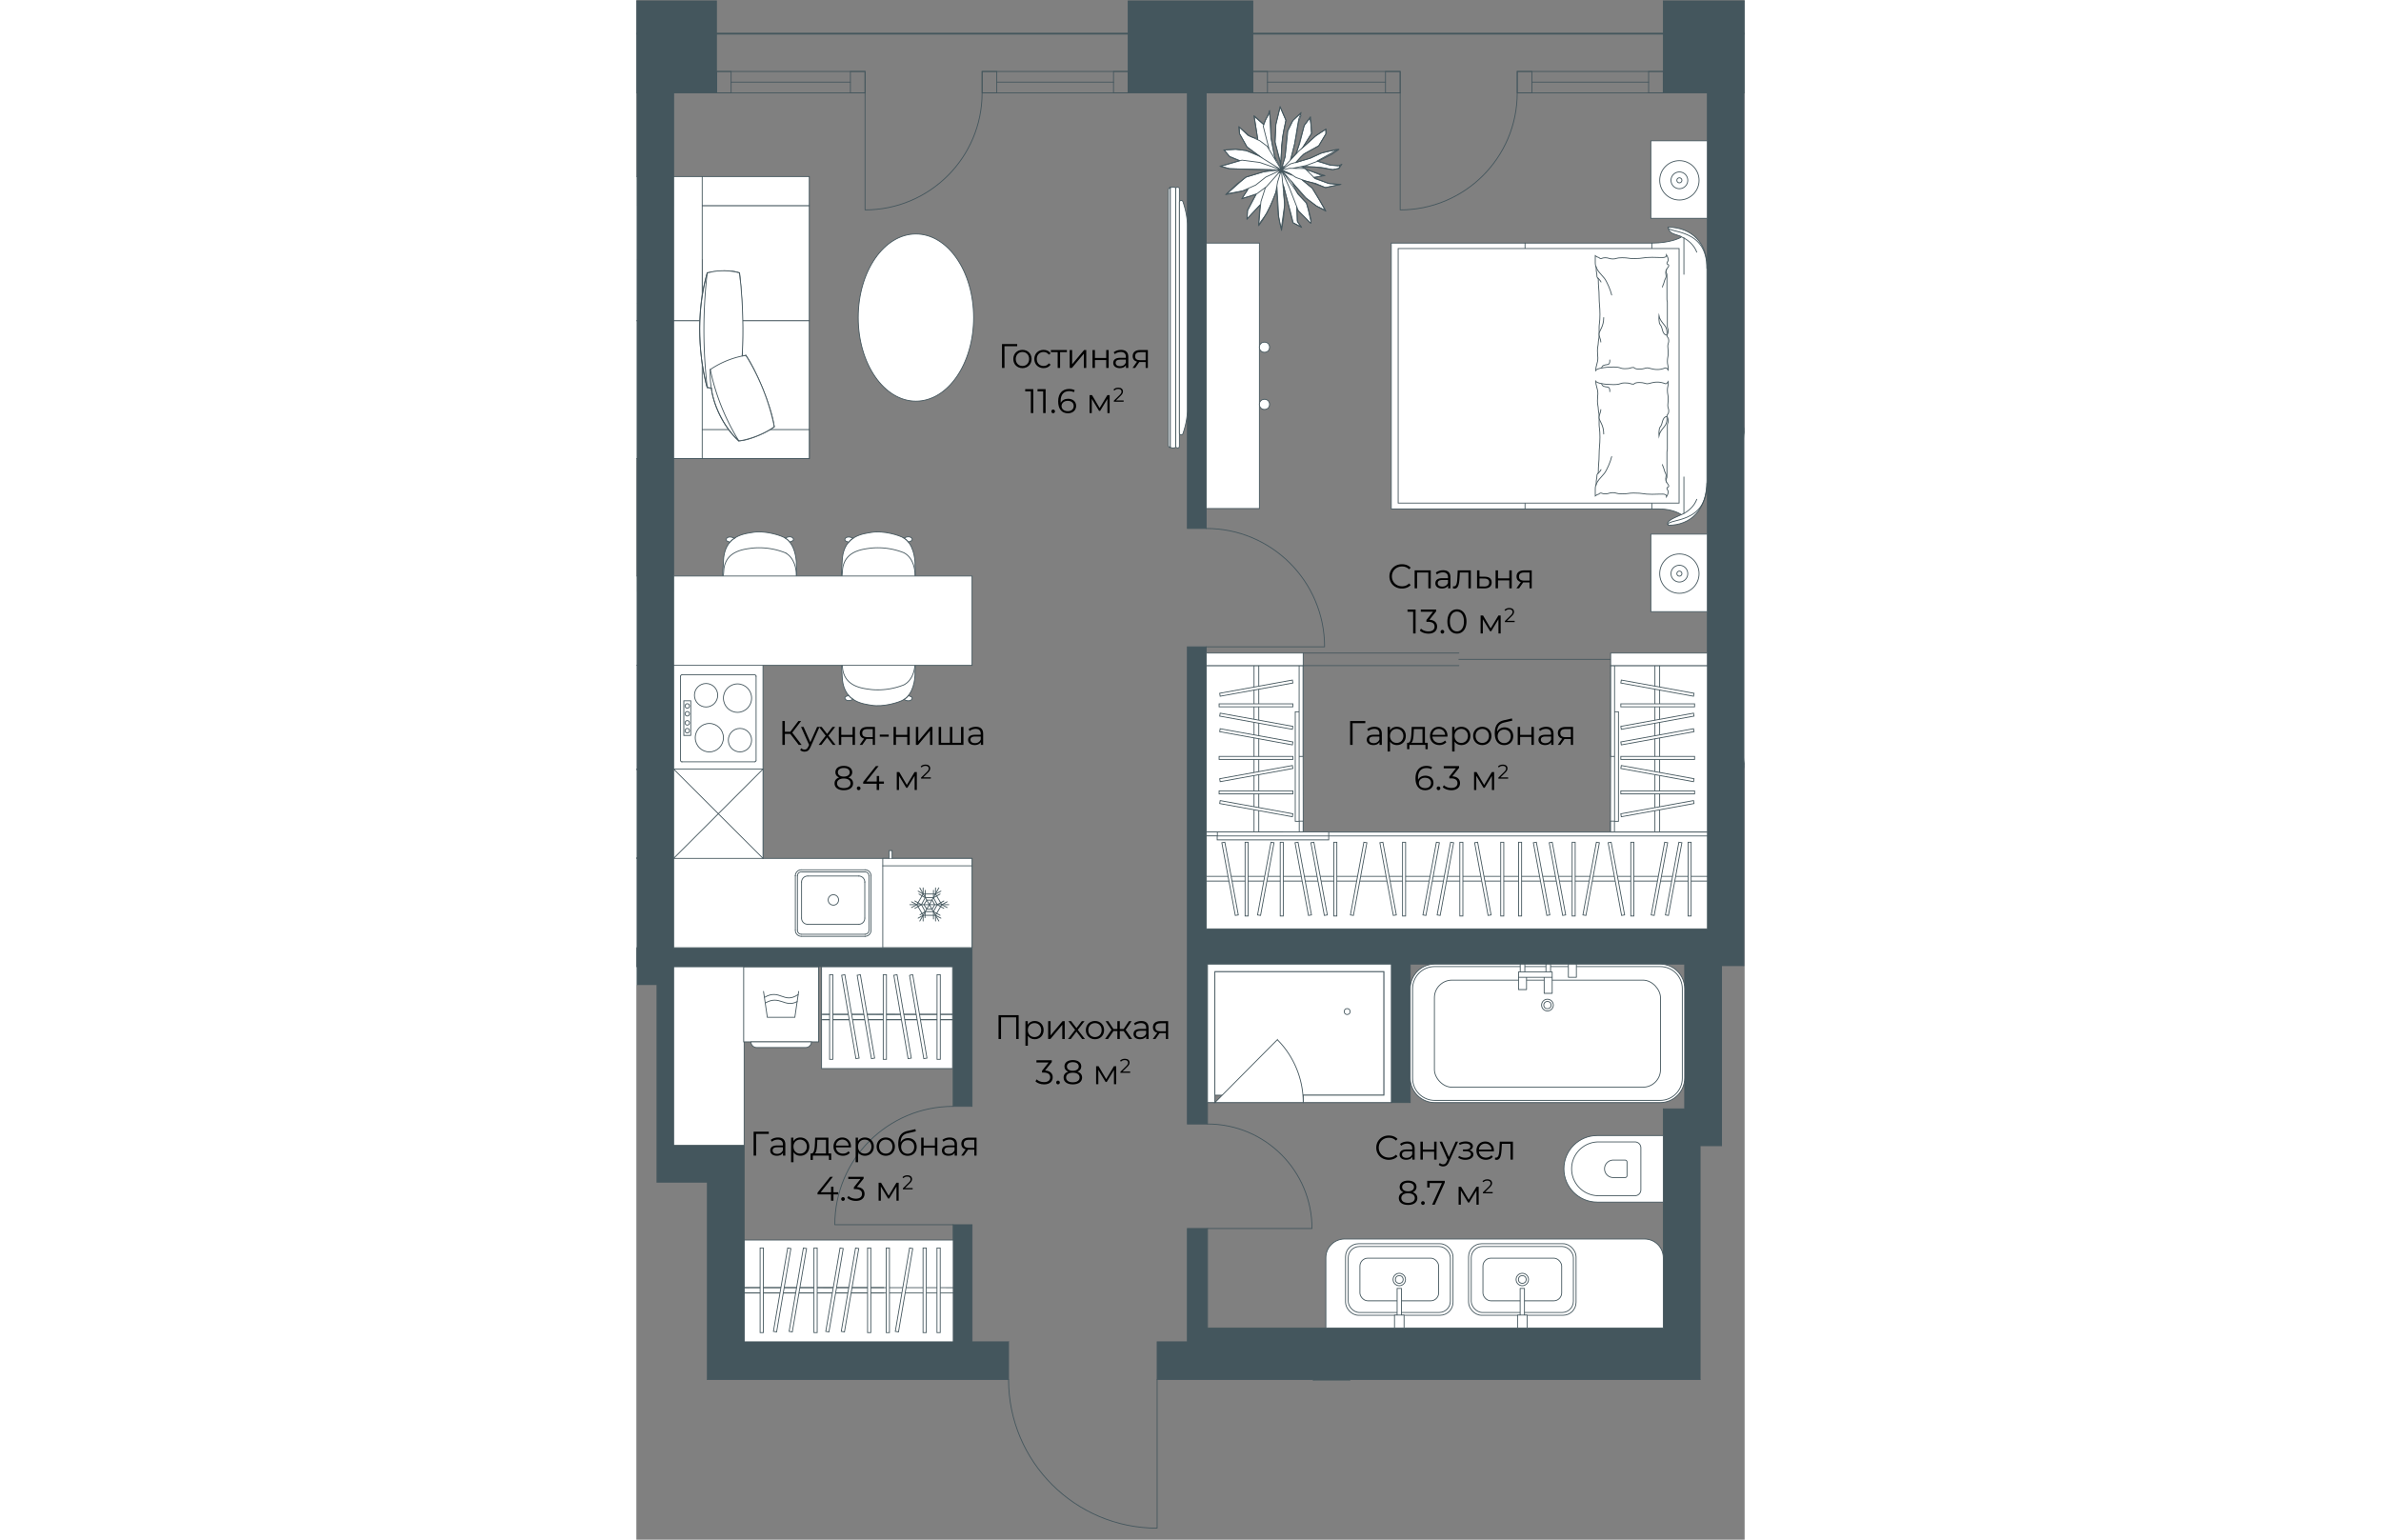 <svg version="1.1" xmlns="http://www.w3.org/2000/svg" xmlns:xlink="http://www.w3.org/1999/xlink" viewBox="1807.273 0 528.127 733.722" width="883" height="571"><rect x="1807.273" y="0" width="528.127" height="733.722" fill="#808080" stroke="none"/><path fill="none" d="M1840.873 657.888v-94.287h-24v-94.2h-9.6V0H2335.4v460.4h-10.8v85.8h-10.2v111.688h-256.28v75.834h-77.815l-4.095-75.834h-135.336z"></path><path fill="none" d="M2041.2 16.474v28.2h60.274v-28.2H2296.2v28.2h21V442.2h-10.8V528h-10.2v104.41h-226.8V639h-210.327v-93.6h-33.6V44.673h20.4v-28.2H2041.2z"></path><clipPath id="a"><path fill="none" d="M1840.873 657.888v-94.287h-24v-94.2h-9.6V0H2335.4v460.4h-10.8v85.8h-10.2v111.688h-256.28v75.834h-77.815l-4.095-75.834h-135.336z"></path></clipPath><g data-name="Layer 9" clip-path="url(#a)"><path fill="#44565d" d="M45.437 15.6h2767.87v.874H45.437z" data-name="ПОКРЫТИЕ"></path><path d="M2317.637 442.637h-238.8v-134.4h-9v227.41h9.6v-76.21h87.6v66h9v-66h130.8v69h-10.2v104.41h-217.2v-47.41h-9.6v54h-14.4v18h74.4v22.8h17.4v-22.8h267v-9h-59.4v-84.6h119.4v84.6h-10.2v9h19.2v-110.4h-148.2v-502.8h21V.437h-59.4v43.8h21v398.4zm-333 196.8h-17.4v-55.8h-9v55.8h-99.6v-93.6h-24v-85.19h123.6v66.59h9v-75.6h-142.2v-407.4h20.4V.437h-59.4v43.8h21.6v407.4h-142.8v75.6h9v-66.59h123.6v85.19h-24v93.6h-99.6v-55.8h-9v55.8h-17.4v18h337.2v-18zm85.2-387.59h9V44.237h22.2V.437h-59.4v43.8h28.2v207.61z" fill="#44565d" stroke="#44565d" stroke-miterlimit="10" stroke-width=".4" data-name="СТЕНЫ копия"></path><g data-name="ОКНА" fill="none" stroke="#44565d" stroke-linecap="round" stroke-miterlimit="10" stroke-width=".4"><path d="M2101.035 34.044h70.215V44.24h-70.215zm6.987 5.099h56.24"></path><path d="M2101.034 34.044h6.988V44.24h-6.988zm63.228 0h6.988V44.24h-6.988zm62.773 0h69.6V44.24h-69.6zm6.988 5.099h55.624"></path><path d="M2227.035 34.044h6.987V44.24h-6.987zm62.612 0h6.988V44.24h-6.988zM2171.25 44.241v55.786m55.785-55.786c0 30.81-24.976 55.786-55.785 55.786m-325.816-65.983h70.816V44.24h-70.816zm6.988 5.099h56.84"></path><path d="M1845.434 34.044h6.988V44.24h-6.988zm63.828 0h6.988V44.24h-6.988zm62.773 0h69.6V44.24h-69.6zm6.987 5.099h55.625"></path><path d="M1972.035 34.044h6.987V44.24h-6.987zm62.612 0h6.987V44.24h-6.987zM1916.25 44.241v55.786m55.785-55.786c0 30.81-24.976 55.786-55.786 55.786"></path></g><path d="M1958.234 583.641h-56.4m56.4-56.4c-31.148 0-56.4 25.251-56.4 56.4m177.601 1.801h49.8m-49.8-49.8c27.503 0 49.8 22.296 49.8 49.8m-50.401-277.2h56.4m-56.4-56.4c31.15 0 56.4 25.25 56.4 56.4m-79.799 349.199v70.8m-70.8-70.8c0 39.102 31.698 70.8 70.8 70.8m74.399-48h-70.8m70.8 70.8c-39.101 0-70.8-31.698-70.8-70.8m-226.799 93.956v-70.8m-70.801 70.8c0-39.102 31.699-70.8 70.8-70.8" data-name="ДВЕРИ" fill="none" stroke="#44565d" stroke-linecap="round" stroke-linejoin="round" stroke-width=".4"></path><g data-name="МЕБЕЛЬ" stroke="#44565d" stroke-linecap="round" stroke-width=".4"><g fill="#ffffff" stroke-miterlimit="10"><path d="M1934.752 333.377c-2.18 1.356-9.75 3.662-15.456 2.7-3.824-.647-12.666-1.4-13.852-12.187 0 0-.46-6.977-.636-10.438-.241-4.746.15-13.42.15-13.42-.07-3.273 2.966-4.2 5.689-4.471 0 0 7.107-.448 11.354-.47 4.335-.021 11.174.519 11.174.519 3 .344 7.358 1.1 7.33 4.838l-.431 20.436c.028 2.872-.83 9.696-5.322 12.493h0Z"></path><path d="M1934.71 326.383a33.555 33.555 0 0 1-15.388 2.23c-3.805-.522-12.606-1.12-13.768-9.944 0 0-.445-5.705-.614-8.536-.232-3.882.173-10.976.173-10.976-.065-2.678 2.959-3.436 5.67-3.667 0 0 7.075-.38 11.3-.4 4.316-.025 11.122.4 11.122.4 2.99.276 7.323.89 7.29 3.945l-.466 16.716c.025 2.353-.841 7.936-5.318 10.232h0Zm2.29 5.006c.57.672 1.593.339 1.68 1.294.087.955-1.628 1.969-3.847.65a6.4 6.4 0 0 0 2.167-1.944Zm-28.66-.099c-.568.674-1.592.343-1.677 1.3s1.633 1.966 3.849.643a6.4 6.4 0 0 1-2.171-1.943Z"></path></g><g fill="#ffffff" stroke-miterlimit="10"><path d="M1934.752 256.405c-2.18-1.356-9.75-3.662-15.456-2.7-3.824.647-12.666 1.4-13.852 12.187 0 0-.46 6.977-.636 10.438-.241 4.746.15 13.42.15 13.42-.07 3.273 2.966 4.2 5.689 4.471 0 0 7.107.448 11.354.47 4.335.021 11.174-.519 11.174-.519 3-.344 7.358-1.1 7.33-4.838l-.431-20.436c.028-2.872-.83-9.696-5.322-12.493h0Z"></path><path d="M1934.71 263.4a33.555 33.555 0 0 0-15.388-2.232c-3.805.523-12.606 1.12-13.768 9.945 0 0-.445 5.705-.614 8.536-.232 3.882.173 10.976.173 10.976-.065 2.678 2.959 3.436 5.67 3.667 0 0 7.075.38 11.3.4 4.316.025 11.122-.4 11.122-.4 2.99-.276 7.323-.89 7.29-3.945l-.466-16.716c.025-2.353-.841-7.936-5.318-10.232h0Zm2.29-5.007c.57-.672 1.593-.339 1.68-1.294.087-.955-1.628-1.969-3.847-.65a6.4 6.4 0 0 1 2.167 1.944Zm-28.66.099c-.568-.674-1.592-.343-1.677-1.3s1.633-1.966 3.849-.643a6.4 6.4 0 0 0-2.171 1.943Zm-30.151-2.087c-2.178-1.356-9.748-3.662-15.455-2.7-3.824.647-12.666 1.4-13.853 12.187 0 0-.46 6.977-.635 10.438-.242 4.746.15 13.42.15 13.42-.07 3.273 2.966 4.2 5.689 4.471 0 0 7.106.448 11.353.47 4.336.021 11.174-.519 11.174-.519 3-.344 7.359-1.1 7.332-4.838l-.433-20.436c.029-2.872-.83-9.696-5.322-12.493h0Z"></path><path d="M1878.149 263.4a33.56 33.56 0 0 0-15.39-2.232c-3.8.523-12.6 1.12-13.768 9.945 0 0-.444 5.705-.614 8.536-.232 3.882.174 10.976.174 10.976-.066 2.678 2.958 3.436 5.67 3.667 0 0 7.074.38 11.3.4 4.315.025 11.122-.4 11.122-.4 2.99-.276 7.322-.89 7.289-3.945l-.466-16.716c.025-2.353-.84-7.936-5.317-10.232h0Zm2.284-5.007c.57-.672 1.593-.339 1.68-1.294s-1.627-1.969-3.846-.65a6.398 6.398 0 0 1 2.166 1.944Zm-28.655.099c-.568-.674-1.592-.343-1.677-1.3s1.632-1.966 3.848-.643a6.4 6.4 0 0 0-2.171 1.943Z"></path></g><path fill="#ffffff" stroke-miterlimit="10" d="M1867.62 409.058v-127.25h-42.583v169.834h142.202v-42.584h-99.619z"></path><path fill="#ffffff" stroke-miterlimit="10" d="M1967.239 409.058v42.545h-42.541v-42.545h42.54v42.545"></path><path fill="none" stroke-linejoin="round" d="m1944.311 431.111 1.382-2.146h2.565l1.184 2.146-1.184 2.147h-2.565l-1.382-2.147m5.526 5.074v2.733m0-12.881v-2.927m-4.934 4.684-2.96-1.757 2.96 1.757v-3.513m-1.776 6.83-3.157 1.757 3.157-1.757-3.157-1.756"></path><path fill="none" stroke-linejoin="round" d="m1943.916 426.037-2.368-1.366 2.368 1.366v-2.927m-2.368 14.442 2.368-1.367v2.733m6.71-7.807 3.157-1.756-3.157 1.756 3.157 1.757"></path><path fill="none" stroke-linejoin="round" d="m1955.362 429.745-2.565 1.366 2.565 1.366m-10.565 4.856.106-2.904-2.47 1.533m-4.042-6.217 2.565 1.366-2.565 1.366"></path><path fill="none" stroke-linejoin="round" d="M1956.151 431.111h-18.55 9.275l-4.538-8.001 4.538 8.001 4.54-8.001-4.54 8.001 4.54 7.807-4.54-7.807-4.538 7.807"></path><path fill="none" stroke-linejoin="round" d="m1940.956 431.111 2.96-5.074h5.92l2.96 5.074-2.96 5.074h-5.92l-2.96-5.074"></path><path fill="none" stroke-linejoin="round" d="m1943.127 431.111 1.776-3.317h3.947l1.776 3.317-1.776 3.318h-3.947l-1.776-3.318m5.723 3.318 3.157 1.756-3.157-1.756v3.513m0-10.148v-3.513 3.513l3.157-1.757m-2.17 10.148 2.565 1.367m-2.565-11.515 2.565-1.366"></path><path fill="#ffffff" stroke-miterlimit="10" d="M1927.756 409.058v-3.708h1.382v3.708"></path><path fill="none" stroke-miterlimit="10" d="M1967.239 412.604h-42.541"></path><g stroke-miterlimit="10"><path fill="none" d="M1916.32 446.203H1886m30.32-.991H1886m27.347-4.756h-24.373m-2.973-25.959h30.319m-27.346 2.973h24.373m-27.346-1.982h30.319m-.198 4.756v17.24m2.972-20.213v25.96m-.991-25.96v25.96"></path><path d="M1916.22 414.497a2.873 2.873 0 0 1 2.874 2.873" fill="#ffffff"></path><path d="M1916.22 415.488c1.04 0 1.883.843 1.883 1.882m-4.855.1a2.873 2.873 0 0 1 2.874 2.873m2.972 22.987a2.873 2.873 0 0 1-2.873 2.873" fill="#ffffff"></path><path d="M1918.103 443.33a1.883 1.883 0 0 1-1.882 1.882m-.099-7.629a2.873 2.873 0 0 1-2.874 2.873m-12.088-14.069a2.477 2.477 0 1 1 0 4.954 2.477 2.477 0 0 1 0-4.954" fill="#ffffff"></path><path fill="none" d="M1886.001 437.484v-17.24m-2.972 22.986v-25.959m.991 25.959v-25.959"></path><path d="M1883.029 417.37a2.873 2.873 0 0 1 2.873-2.873" fill="#ffffff"></path><path d="M1884.02 417.37c0-1.04.843-1.882 1.882-1.882m.099 4.855a2.873 2.873 0 0 1 2.874-2.874m-2.973 28.734a2.873 2.873 0 0 1-2.873-2.874" fill="#ffffff"></path><path d="M1885.902 445.212a1.883 1.883 0 0 1-1.882-1.883m4.855-2.873a2.873 2.873 0 0 1-2.874-2.873" fill="#ffffff"></path></g><g stroke-miterlimit="10"><path fill="#ffffff" d="M1833.195 350.466v-16.5h-3.308v16.5h3.308m-4.865-28.188c0-.38.306-.688.682-.688"></path><path fill="none" d="M1828.914 321.59h34.634"></path><path d="M1863.646 321.59c.375 0 .68.308.68.688" fill="#ffffff"></path><path fill="none" d="M1864.326 322.18v40.071"></path><path d="M1864.326 362.35c0 .38-.305.687-.68.687" fill="#ffffff"></path><path fill="none" d="M1863.548 363.037h-34.634"></path><path d="M1829.012 363.037a.684.684 0 0 1-.681-.687" fill="#ffffff"></path><path fill="none" d="M1828.33 362.251V322.18"></path><path d="M1832.611 340.153c0 .597-.479 1.08-1.07 1.08-.59 0-1.07-.483-1.07-1.08s.48-1.08 1.07-1.08 1.07.483 1.07 1.08m0 4.321c0 .597-.479 1.08-1.07 1.08-.59 0-1.07-.483-1.07-1.08 0-.596.48-1.08 1.07-1.08s1.07.484 1.07 1.08m0-8.054c0 .597-.479 1.081-1.07 1.081-.59 0-1.07-.484-1.07-1.08s.48-1.08 1.07-1.08 1.07.483 1.07 1.08m0 11.786c0 .596-.479 1.08-1.07 1.08-.59 0-1.07-.484-1.07-1.08s.48-1.08 1.07-1.08 1.07.483 1.07 1.08m29.575-15.518c0 3.742-3.005 6.777-6.713 6.777s-6.712-3.035-6.712-6.777 3.005-6.777 6.712-6.777 6.713 3.034 6.713 6.777m-16.149-1.375c0 3.092-2.483 5.598-5.546 5.598s-5.545-2.506-5.545-5.598 2.483-5.599 5.545-5.599 5.546 2.507 5.546 5.599m2.723 20.232c0 3.743-3.005 6.777-6.712 6.777s-6.713-3.034-6.713-6.777 3.006-6.777 6.713-6.777 6.713 3.034 6.713 6.777m13.425 1.178c0 3.092-2.483 5.599-5.545 5.599s-5.545-2.507-5.545-5.599 2.482-5.598 5.545-5.598 5.545 2.507 5.545 5.598" fill="#ffffff"></path></g><path fill="#ffffff" stroke-miterlimit="10" d="M1825.037 274.5h142.201v42.584h-142.201z"></path><g stroke-miterlimit="10"><path fill="#ffffff" d="M1825.037 366.516h42.583v42.542h-42.583z"></path><path fill="none" d="m1825.037 366.516 42.583 42.542m0-42.542-42.583 42.542"></path></g><path fill="#ffffff" stroke-miterlimit="10" d="M1765.053 409.058v-127.25h42.583v169.834h-142.201v-42.584h99.618z"></path><path fill="#ffffff" stroke-miterlimit="10" d="M1665.435 274.5h142.202v42.584h-142.202z"></path><g stroke-miterlimit="10"><path fill="#ffffff" d="M1765.053 366.516h42.584v42.542h-42.584z"></path><path fill="none" d="m1807.637 366.516-42.584 42.542m0-42.542 42.584 42.542"></path></g><path d="M2338.827 198.008c0-.992-1.384-1.217-1.704-.278-1.007 2.951-2.086 7.05-2.086 11.057V361.15c0 3.872 1.078 7.978 2.085 10.967.317.942 1.705.718 1.705-.275V198.008Z" fill="#ffffff" stroke-miterlimit="10"></path><g stroke-miterlimit="10"><path fill="#ffffff" d="M1958.28 590.924h-99.599v48.513h99.598v-48.513z"></path><path fill="#ffffff" d="m1925.104 613.587-66.423.052v2.538h66.423"></path><path fill="none" d="M1958.28 616.177h-99.599m0-2.59 99.598.052"></path><path fill="#ffffff" d="M1866.242 594.724h1.545v40.316h-1.545zm25.651 0h1.545v40.316h-1.545zm-10.988.262-1.523-.262-6.799 39.735 1.523.262 6.799-39.735zm7.475 0-1.523-.262-6.798 39.735 1.523.262 6.798-39.735zm29.066-.262h1.545v40.316h-1.545zm8.886 0h1.545v40.316h-1.545zm-20.483.262-1.523-.262-6.799 39.735 1.523.262 6.799-39.735zm7.391 0-1.523-.262-6.799 39.735 1.523.262 6.799-39.735zm30.646-.262h1.545v40.316h-1.545zm6.64 0h1.546v40.316h-1.546zm-11.541.262-1.522-.262-6.799 39.735 1.523.262 6.798-39.735z"></path></g><g stroke-miterlimit="10"><g fill="#ffffff"><path d="M2290.705 67.1h26.934v36.956h-26.934z"></path><circle cx="2304.31" cy="85.935" r="9.377"></circle><path d="M2300.32 85.935a3.99 3.99 0 1 0 7.98 0 3.99 3.99 0 0 0-7.98 0Z"></path><path d="M2303.113 85.935a1.197 1.197 0 1 0 2.394 0 1.197 1.197 0 0 0-2.394 0Z"></path></g><g fill="#ffffff"><path d="M2290.705 254.529h26.934v36.956h-26.934z"></path><circle cx="2304.31" cy="273.364" r="9.377"></circle><path d="M2300.32 273.364a3.99 3.99 0 1 0 7.98 0 3.99 3.99 0 0 0-7.98 0Z"></path><path d="M2303.113 273.364a1.197 1.197 0 1 0 2.394 0 1.197 1.197 0 0 0-2.394 0Z"></path></g><path d="M2299.064 250.318c10.57 0 18.375-7.227 18.375-21.348V126.42c0-9.625-6.545-18.154-18.577-18.154-.06.103.416 1.93 1.819 2.792 1.074.661 4.588 1.45 4.588 1.796s-5.107 2.993-14.104 2.993h-124.157v126.69h127.687c6.908 0 10.548 2.72 10.548 2.72-1.77.95-8.12 2.962-6.179 5.061v0Z" fill="#ffffff"></path><path d="M2305.27 112.854c3.248 1.374 6.208 4.154 7.316 7.31m-7.316 125.093c3.248-1.374 6.208-4.154 7.316-7.31" fill="#ffffff"></path><path fill="none" d="M2306.466 113.365v17.356m0 96.569v17.356m-15.301-128.799v126.69m-60.413-126.69v126.69"></path><path fill="#ffffff" d="M2170.3 118.44h133.872v121.303H2170.3z"></path><path d="M2298.862 108.266c0 3.121 18.577 0 18.577 19.667m-18.577 122.09c0-3.12 18.577 0 18.577-19.667" fill="none"></path><g fill="#ffffff"><path d="M2264.462 176.698c0-2.688.997-3.515.997-6.17 0-.655-.199-1.637-.199-3.407s.399-2.679.399-3.79.399-1.852.399-3.592v-4.047c0-1.218.399-2.175.399-5.874s-.4-4.99-.4-8.434-.398-4.69-.398-8.38c0-.807-.65-.199-.65-1.695s-.348-.961-.348-3.691c0-.99-.436-.642-.436-2.295v-3.48s1.035.787 1.434.787.565.599 1.197.599.7-.4 2.195-.4 1.875.58 3.571.58 1.464-.58 4.409-.58c2.944 0 3.043.4 5.387.4 5.049 0 4.214-.604 8.913-.604s6.848.661 6.848-1.192c0 0 .798 1.27.798 2.34s-.598.837-.598 1.65.852.335.852 1.162-1.251 1.463-1.251 2.629.399.798.399 1.796v11.586c0 1 .2.726.2 1.581v11.173c0 1.473.398.995.398 2.3s-.598 2.09-.598 2.09c0 1.304.852.738.852 2.783 0 .87-.453 1.392-.453 2.437s.2 1.394.2 3.263-.38 2.088-.38 4.003.38 1.228.38 4.073c0 0-.677-.998-1.164-.998s-1.609.798-4.024.798-3.764-.798-4.765-.798-1.45.599-3.814.599-2.538-.803-2.669-.803c-1.784 0-1.312.603-4.114.603s-1.713-.798-5.587-.798c-3.873 0-8.38.655-8.38 1.796h0Z"></path><path d="M2267.332 175.348s-.123-.809.92-1.244c1.045-.435 2.16-.158 2.587-.805.426-.647.29-1.755.29-1.755m27.25-11.804c-2.523-.4-1.89-3.613-3.192-4.989-.841-.888-.599-4.193-.599-4.193.486 2.371 2.698 4.264 3.093 5.09.394.827.871 1.655.698 4.091Zm-2.195-22.96c.146-.547.837-1.934.944-2.707.106-.773.95-1.634.852-2.6s-.47-1.83.2-3.045m-26.137 12.158c-.537-2.384-2.305-6.437-3.428-7.908s-3.531-3.58-4.047-5.67m2.398 7.386c-.195-.674-1.532-1.901-1.532-1.901m2.819 18.867c0 4.477-2.195 6.181-2.195 7.791s.821 2.61.821 3.85"></path></g><g fill="#ffffff"><path d="M2264.462 181.486c0 2.688.997 3.515.997 6.169 0 .656-.199 1.638-.199 3.408s.399 2.678.399 3.79.399 1.852.399 3.592v4.047c0 1.218.399 2.175.399 5.873s-.4 4.99-.4 8.435-.398 4.689-.398 8.38c0 .806-.65.199-.65 1.695s-.348.96-.348 3.69c0 .99-.436.643-.436 2.296v3.48s1.035-.787 1.434-.787.565-.599 1.197-.599.7.4 2.195.4 1.875-.58 3.571-.58 1.464.58 4.409.58 3.043-.4 5.387-.4c5.049 0 4.214.603 8.913.603s6.848-.66 6.848 1.193c0 0 .798-1.27.798-2.34s-.598-.837-.598-1.65.852-.335.852-1.162-1.251-1.464-1.251-2.63.399-.797.399-1.795v-11.586c0-1.001.2-.726.2-1.582v-11.172c0-1.474.398-.995.398-2.3s-.598-2.09-.598-2.09c0-1.304.852-.739.852-2.783 0-.87-.453-1.393-.453-2.437s.2-1.394.2-3.263-.38-2.089-.38-4.003.38-1.228.38-4.073c0 0-.677.998-1.164.998s-1.609-.798-4.024-.798-3.764.798-4.765.798-1.45-.599-3.814-.599-2.538.802-2.669.802c-1.784 0-1.312-.602-4.114-.602-2.804 0-1.713.798-5.587.798s-8.38-.655-8.38-1.796h0Z"></path><path d="M2267.332 182.836s-.123.809.92 1.244c1.045.435 2.16.158 2.587.805.426.647.29 1.755.29 1.755m27.25 11.805c-2.523.399-1.89 3.611-3.192 4.987-.841.889-.599 4.194-.599 4.194.486-2.371 2.698-4.264 3.093-5.091.394-.827.871-1.655.698-4.09Zm-2.195 22.959c.146.547.837 1.933.944 2.707.106.773.95 1.634.852 2.6s-.47 1.829.2 3.045m-26.137-12.158c-.537 2.384-2.305 6.436-3.428 7.907s-3.531 3.58-4.047 5.671m2.398-7.386c-.195.674-1.532 1.9-1.532 1.9m2.819-18.866c0-4.477-2.195-6.182-2.195-7.791s.821-2.611.821-3.851"></path></g></g><g fill="#ffffff" stroke-miterlimit="10"><path d="M2078.839 115.847h25.333v126.488h-25.333z"></path><circle cx="2106.594" cy="192.711" r="2.422"></circle><circle cx="2106.594" cy="165.471" r="2.422"></circle></g><g stroke-miterlimit="10"><g fill="#ffffff"><path d="m2111.627 68.031 2.762 10.76.358-9.438 1.059-7.356.988-4.72-2.753-6.295-1.982 8.139-.432 8.91z"></path><path d="m2115.76 92.752.214-2.973 4.122 16.361 3.953 2.038-1.852-2.913-.096-5.45 6.112 6.287.528-.384-2.015-8.929-4.309-4.464-2.682-5.501 6.027 7.29 5.764 4.165 4.024 1.872-6.009-10.327-4.63-3.813 5.919 1.357 4.877 2.042 6.718-1.426-5.803-.747-6.313-2.498 3.83-.983-9.495-3.927 1.477-.564 7.867.58 5.292 1.023 2.81-.652.372-1.312-4.486-.284-4.184-1.324-2.064-.587 9.57-5.35-4.613.863-3.353.82-5.278 2.46-6.3 1.916 2.194-2.62 1.91-1.662 6.56-3.657 3.42-5.652-.13-2.181-5.069 3.371-5.894 5.364 4.226-6.759-.276-4.398-.485-2.891-.496.623-2.21 2.873-3.646 13.082-2.47 2.54 1.434-6.32 1.106-5.437.944-5.757 1.097-2.9-.42-.72s-3.606 3.175-3.687 3.43c-.08.253-2.478 4.954-2.478 4.954l-.978 12.014-1.684 5.372 1.249-.999-1.255 1.497-.91-1.645-2.31-4.262-1.83-9.164-.64-12.486-2.884 6.317-4.462-3.911 1.657 10.633-2.872-.793-1.777-.794-4.103-3.9.163 3.233 3.615 6.3 6.004 4.413-6.648-2.882-5.005-.456-5.463.257 2.9 3.348 4.379 1.797-8.944 2.565 4.441 1.239 20.108.5-4.616 1.186-7.927 2.367-8.824 7.882 7.819-1.439s1.959-.72 1.973-.506-2.825 4.191-2.674 4.17c.152-.022 6.522-1.784 6.522-1.784h0l-3.924 7.306-.102 4.2 6.057-6.624-.675 9.413 4.009-5.515 2.82-6.265 1.754-4.575.686 11.098.876 4.643.702 2.375 1.568-11.149-.419-4.925h0Zm1.98-10.444 2.03 1.211-4.457-1.765-1.956.654 1.298-1.453 3.085 1.353Z"></path></g><path d="m2130.893 79.577-7.587-.05m15.594 1.323-8.007-1.273m11.239.666-3.233.606m4.598-2.613-1.365 2.007m-.467-1.134 1.832-.873m-5.75.443 3.918.43m-9.815-2.237 5.897 1.807m-16.393 10.001-6.721-7.706m9.099 10.342-2.378-2.636m5.03 5.633-2.652-2.997m7.599 6.856-4.947-3.86m9.446 6.34-4.499-2.48m1.553-2.804 2.946 5.284m-6.636-11.106 3.69 5.822m-8.457-9.748 4.767 3.926m-10.934-.547-3.627-8.025m6.14 14.443L2118.261 89m4.483 11.503-1.97-5.086m5.668 8.741-3.698-3.655m5.945 5.975-2.247-2.32m2.358.71-.111 1.61m-.965-6.101 1.076 4.491m-2.338-8.18 1.262 3.689m-4.781-7.536 3.52 3.847m-11.83-15.714 8.31 11.867m-4.145 7.488-3.557-13.29m5.076 19.161-1.52-5.871m5.476 7.968-3.956-2.097m2.002-.461 1.954 2.558m-2.369-9.967.415 7.409m-6.08-8.809-1.606-15.956m1.067 22.795.539-6.839m-1.523 12.905.983-6.066m-2.296-.254 1.313 6.32m-1.666-12.191.353 5.87m-.886-14.989.533 9.12m-.218-10.862 1.8-5.81m-2.777 11.266.977-5.456m-3.498 11.548 2.521-6.092m-5.903 12.301 3.381-6.209m-5.483 9.239 2.102-3.03m-1.572-3.205-.53 6.235m1.065-11.508-.535 5.273m2.622-11.794-2.087 6.52m9.718-15.087-7.63 8.567m-6.602 12.471 4.361-4.442m-6.566 6.914 2.205-2.472m-1.844-1.648-.361 4.12m4.554-12.102-4.193 7.982m-2.817-5.581 7.01-2.4m-3.866-2.504-3.144 4.904m7.052-2.299 4.347-3.237m.064-4.842 7.43-3.431m-12.199 7.204 4.77-3.773m-11.411 6.747 6.641-2.974m-14.357 4.591 7.716-1.617m-2.338-3.489-5.378 5.106m9.941-8.431-4.563 3.325m12.468-5.738-7.905 2.413m16.615-3.364-8.71.95m-8.643-1.254 17.353.304m-25.089-.599 7.737.295m-11.648-1.335 3.911 1.04m6.329-4.053-10.24 3.013m18.688-1.922-8.448-1.09m18.76 4.651-10.312-3.561m-14.491-2.934 4.967 2.043m-7.363-5.027 2.395 2.984m3.248-3.384-5.643.4m10.328.315-4.685-.715m10.057 2.521-5.372-1.806m7.426 3.319 9.445 5.845m-16.473-11.01 7.028 5.165m-10.56-11.534 3.532 6.369m-3.837-9.614.305 3.245m4.747 1.171-5.052-4.416m9.992 6.714-4.94-2.298m8.481 4.929-3.541-2.63m6.841 8.131-3.3-5.5m6.777 11.278-3.477-5.778m-9.54-20.016 1.769 11.186m2.943-7.069-4.712-4.116m9.392 17.794 1.117 3.895m-2.455-11.53 1.338 7.635m-1.338-7.635-.144-6.921m-.646-5.632.646 5.632m-.866-3.979.22-1.653m-1.814 4.356 1.595-2.702m-2.65 5.782 1.055-3.08m1.669 13.753-2.724-10.673m9.164 5.011-.912 13.065m2.558-20.96-1.646 7.895m-1.132-14.33 2.778 6.435m-4.874 2.246 2.096-8.681m-2.431 16.643.335-7.962m2.143 17.411-2.478-9.449m3.021 13.427-.544-3.978m9.264-8.516-1.76 4.823m3.97-13.551-2.21 8.729m5.16-12.834-2.95 4.105m3.517 3.842-.567-7.947m-3.566 14.55 4.133-6.603m-6.198 8.452-8.25 8.928m16.738-16.516-8.488 7.588m13.071-10.559-4.583 2.971m4.57-.801.013-2.17m-3.516 8.066 3.502-5.896m-10.771 9.855 7.269-3.959m-10.961 7.854 3.692-3.895m-6.38 9.246-4.155-1.784m6.977 3.636-2.822-1.852m7.668 3.582-4.846-1.73m7.619 2.514-2.773-.784m9.141 3.094-6.368-2.31m13.715.727-7.347 1.583m2.089-1.824 5.258.241m-12.202-2.677 6.944 2.436m-11.781-7.297 4.837 4.861m-12.23-4.948 7.393.087m-11.272.661 3.88-.748m7.85-1.309-6.4 1.325m12.441-3.57-6.041 2.245m12.16-5.248-6.12 3.003m9.641-5.418-3.521 2.415m1.982-2.388 1.539-.027m-7.988 1.603 6.45-1.576m-11.876 4.057 5.426-2.48m-15.226 5.311 9.8-2.831m-13.997 5.636 4.197-2.805m-2.386-3.589-1.811 6.394m2.439-12.069-.628 5.675m1.292-12.21-.664 6.535m3.128-11.514-2.464 4.98m6.329-8.744-3.865 3.764m2.706-.633 1.16-3.13m-2.044 8.184.884-5.054m-1.948 11.872 1.064-6.818m-3.17 14.596 2.106-7.778m14.482 15.09-5.473.81m-3.439-3.636 8.912 2.825" fill="none"></path></g><g stroke-miterlimit="10"><g fill="#ffffff"><path d="M1825.039 152.814h64.636v65.731h-64.636z"></path><path d="M1825.039 97.99h64.636v54.825h-64.636zm0 0h64.636-64.636zm13.608 106.728h51.028v13.827h-51.028zm-13.608-51.903h13.608v65.73h-13.608z"></path><path d="M1825.039 123.737h13.608v20.724h-13.608z"></path><path d="M1825.039 84.128h13.608v68.687h-13.608zm13.608 0h51.028V97.99h-51.028z"></path></g><path d="M1856.011 210.056c5.115.133 15.359-4.995 16.983-6.658-1.22-9.79-9.196-28.172-13.531-34.06l-1.75.326s.945-22.925-1.339-39.647c-5.65-2.216-15.25 0-15.25 0-6.067 18.531-3.525 43.44-.105 54.66l2.017.331c.467 6.26 5.472 18.508 12.975 25.048h0Z" fill="#ffffff"></path><path d="M1841.124 130.017a29.859 29.859 0 0 1 15.25 0m.075-.066a236.212 236.212 0 0 1 1.264 39.713m-16.666 14.972a236.214 236.214 0 0 1 0-54.685" fill="#ffffff"></path><path d="M1841.019 184.678a107.173 107.173 0 0 1 0-54.769" fill="none"></path><path d="M1843.036 185.008a29.81 29.81 0 0 1-1.915-.439m31.873 18.829a42.449 42.449 0 0 1-16.979 6.773m3.455-40.827a105.574 105.574 0 0 1 13.518 33.89m-16.984 6.732a105.574 105.574 0 0 1-13.517-33.89" fill="#ffffff"></path><path d="M1842.483 176.109a42.45 42.45 0 0 1 16.98-6.77" fill="#ffffff"></path><path d="M1842.504 176.191a44.047 44.047 0 0 0 13.507 33.865" fill="none"></path><ellipse cx="1940.489" cy="151.337" rx="27.5" ry="39.84" fill="#ffffff"></ellipse></g><g fill="#ffffff" stroke-miterlimit="10"><rect x="2061.675" y="89.206" width="2.624" height="124.261" rx=".745" ry=".745"></rect><rect x="2064.299" y="89.206" width="1.75" height="124.261" rx=".745" ry=".745"></rect><path d="M2066.048 206.349c0 .992 1.384 1.217 1.704.278 1.007-2.952 2.087-7.05 2.087-11.057v-88.466c0-3.871-1.079-7.978-2.086-10.967-.317-.942-1.705-.718-1.705.275V206.35Zm-4.374 7.118V89.207l-.605.58a.875.875 0 0 0-.27.63v121.867a.87.87 0 0 0 .287.647l.589.536h0v0Z"></path></g><g fill="#ffffff" stroke-linejoin="round"><path d="M2187.747 459.437h107.38c6.462 0 11.71 5.247 11.71 11.71v42.584c0 6.464-5.248 11.71-11.71 11.71h-107.38c-6.463 0-11.71-5.246-11.71-11.71v-42.584c0-6.463 5.247-11.71 11.71-11.71Z"></path><path d="M2187.713 460.61h107.447c5.817 0 10.54 4.723 10.54 10.54v42.692c0 5.817-4.723 10.54-10.54 10.54h-107.447c-5.817 0-10.54-4.723-10.54-10.54V471.15c0-5.817 4.723-10.54 10.54-10.54Z"></path><rect x="2187.571" y="467.083" width="107.732" height="51.016" rx="8.369" ry="8.369"></rect><circle cx="2241.437" cy="478.968" r="2.801"></circle><circle cx="2241.437" cy="478.968" r="1.741"></circle><path d="M2239.873 465.72h3.818v7.646h-3.818zm11.534-6.283h3.818v6.283h-3.818zm-10.687 0h2.206v3.728h-2.206zm-12.265 0h2.205v3.728h-2.205zm-.806 6.283h3.817v5.867h-3.817zm0-2.555h16.042v2.555h-16.042z"></path></g><g fill="#ffffff" stroke-linejoin="round"><path d="M2296.635 572.86h-31.494c-8.754 0-15.86-7.107-15.86-15.86h0c0-8.754 7.106-15.861 15.86-15.861h31.494v31.721h0Z"></path><path d="M2283.143 569.816h-17.371c-7.073 0-12.816-5.743-12.816-12.816h0c0-7.074 5.743-12.816 12.816-12.816h17.37a2.814 2.814 0 0 1 2.813 2.812v20.007a2.814 2.814 0 0 1-2.812 2.813v0Z"></path><path d="M2278.441 561.158h-5.636a4.16 4.16 0 0 1-4.159-4.158h0a4.16 4.16 0 0 1 4.159-4.159h5.636c.504 0 .913.41.913.913v6.492a.913.913 0 0 1-.913.912v0Z"></path></g><g fill="#ffffff" stroke-linejoin="round"><path d="M2296.637 599.37v33.477h-160.798V599.37c0-4.926 3.999-8.925 8.925-8.925h142.948c4.926 0 8.925 4 8.925 8.925v0h0Z"></path><rect x="2203.846" y="592.698" width="51.223" height="34.088" rx="6.187" ry="6.187"></rect><rect x="2205.122" y="594.02" width="48.671" height="31.444" rx="5.372" ry="5.372"></rect><rect x="2210.695" y="599.58" width="37.525" height="20.325" rx="3.792" ry="3.792"></rect><circle cx="2229.457" cy="609.742" r="2.962"></circle><circle cx="2229.457" cy="609.742" r="1.841"></circle><path d="M2228.429 613.98h2.057v12.715h-2.057zm-1.25 12.715h4.556v6.152h-4.556z"></path><rect x="2145.22" y="592.698" width="51.223" height="34.088" rx="6.187" ry="6.187"></rect><rect x="2146.496" y="594.02" width="48.671" height="31.444" rx="5.372" ry="5.372"></rect><rect x="2152.069" y="599.579" width="37.525" height="20.325" rx="3.792" ry="3.792"></rect><circle cx="2170.832" cy="609.742" r="2.962"></circle><circle cx="2170.832" cy="609.742" r="1.841"></circle><path d="M2169.803 613.98h2.057v12.714h-2.057zm-1.25 12.715h4.557v6.152h-4.557z"></path></g><g fill="#ffffff" stroke-miterlimit="10"><path d="M2082.947 462.973h80.578v58.932h-80.578z"></path><ellipse cx="2145.998" cy="482.053" rx="1.405" ry="1.415"></ellipse><path d="M2082.947 525.442v-62.469h80.578v58.932h-38.472v3.537h41.984v-66.005h-87.602v66.005h3.512z"></path><path d="m2082.947 525.443 29.773-29.982a42.408 42.408 0 0 1 12.333 29.982h-42.106Z"></path></g><g fill="#ffffff" stroke-miterlimit="10"><path d="M1743 152.815h64.637v65.73H1743zm0-54.825h64.637v54.824H1743zm0 0h64.637H1743z"></path><path d="M1794.028 152.814h13.609v65.731h-13.609zm0-29.077h13.609v20.724h-13.609z"></path><path d="M1794.028 84.128h13.609v68.687h-13.609z"></path></g><path fill="#ffffff" stroke-miterlimit="10" d="M1773.39 460.697h34.247v85.14h-34.247zm51.647 0h33.6v85.14h-33.6z"></path><g stroke-miterlimit="10"><path fill="#ffffff" d="M1895.532 460.697h62.432v48.512h-62.432v-48.512z"></path><path fill="#ffffff" d="m1896.011 483.36 61.953.051v2.539h-61.953"></path><path fill="none" d="M1895.532 485.95h62.432m0-2.59-62.432.051"></path><path fill="#ffffff" d="M1950.559 464.496h1.545v40.317h-1.545zm-25.651 0h1.545v40.317h-1.545zm12.532.263 1.524-.263 6.798 39.735-1.523.263-6.798-39.735zm-7.475 0 1.523-.263 6.799 39.735-1.523.263-6.799-39.735zm-30.61-.263h1.545v40.317h-1.545zm13.142.263 1.523-.263 6.798 39.735-1.523.263-6.798-39.735zm-7.391 0 1.523-.263 6.798 39.735-1.523.263-6.798-39.735z"></path></g><g fill="#ffffff" stroke-miterlimit="10"><path d="M1858.417 460.77h35.72v35.72h-35.72z"></path><path d="M1890.683 496.49h-28.811a2.705 2.705 0 0 0 2.707 2.707h23.397a2.707 2.707 0 0 0 2.707-2.708m-6.078-24.025-1.814 12.33h-13.111l-1.814-12.33"></path><path d="M1868.365 475.279c7.322-4.309 9.176 3.374 15.976-1.322m-15.661 4.046c6.9-4.06 9.276 2.457 15.212-.708"></path></g><g fill="#ffffff" stroke-miterlimit="10"><path d="M2124.91 317.197h-46.055v79.284h46.199l-.144-79.284z"></path><path d="M2101.615 317.197h2.26v79.284h-2.26z"></path><path d="M2084.972 376.903h35.153v1.431h-35.153zm.001-16.433h35.152v1.43h-35.152zm34.924 4.331.228 1.41-34.646 6.296-.228-1.41 34.646-6.296zm0 24.416.228-1.41-34.646-6.296-.228 1.41 34.646 6.296zm-34.924-53.811h35.152v1.43h-35.152zm34.924-11.326.228 1.41-34.646 6.296-.228-1.41 34.646-6.295zm0 23.476.228-1.41-34.646-6.295-.228 1.41 34.646 6.295zm0 7.418.228-1.41-34.646-6.296-.228 1.41 34.646 6.296zm3.211-37.777h1.851v43.285h-1.85zm-1.851 22.011h1.85v52.173h-1.85zm1.901 52.101h1.851v5.172h-1.85z"></path></g><g fill="#ffffff" stroke-miterlimit="10"><path d="M2271.615 317.197h46.055v79.284h-46.2l.145-79.284z"></path><path d="M2292.65 317.197h2.26v79.284h-2.26z"></path><path d="M2276.4 376.903h35.152v1.431h-35.153zm0-16.433h35.152v1.43h-35.153zm.228 4.331-.229 1.41 34.646 6.296.229-1.41-34.646-6.296zm0 24.416-.229-1.41 34.646-6.296.229 1.41-34.646 6.296zm-.228-53.811h35.152v1.43h-35.153zm.228-11.326-.229 1.41 34.646 6.296.229-1.41-34.646-6.295zm0 23.476-.229-1.41 34.646-6.295.229 1.41-34.646 6.295zm0 7.418-.229-1.41 34.646-6.296.229 1.41-34.646 6.296zm-5.062-37.777h1.85v43.285h-1.85zm1.851 22.011h1.85v52.173h-1.85zm-1.901 52.101h1.85v5.172h-1.85z"></path></g><g fill="#ffffff" stroke-miterlimit="10"><path d="M2317.67 396.582v46.055h-238.802v-46.2l238.802.145z"></path><path d="M2078.868 417.617h238.802v2.259h-238.802z"></path><path d="M2097.351 401.366h1.457v35.153h-1.457zm16.739 0h1.457v35.153h-1.457zm-2.956.229-1.436-.23-6.412 34.647 1.436.229 6.412-34.646zm-24.867 0 1.436-.23 6.412 34.647-1.436.229-6.412-34.646zm53.35-.229h1.457v35.153h-1.457zm15.769.229-1.436-.23-6.412 34.647 1.436.229 6.412-34.646zm34.557 0-1.437-.23-6.412 34.647 1.437.229 6.412-34.646zm-61.245 0 1.437-.23 6.412 34.647-1.437.229-6.412-34.646zm-7.554 0 1.436-.23 6.412 34.647-1.437.229-6.411-34.646zm78.534-.229h1.458v35.153h-1.458zm-2.955.229-1.436-.23-6.412 34.647 1.437.229 6.411-34.646zm10.01 0 1.436-.23 6.412 34.647-1.436.229-6.412-34.646zm-34.351-.229h1.457v35.153h-1.457zm-10.802.229 1.435-.23 6.412 34.647-1.436.229-6.412-34.646zm66.088-.229h1.457v35.153h-1.457zm-8.5 0h1.457v35.153h-1.457zm34.027 0h1.457v35.153h-1.457zm12.992.229-1.436-.23-6.412 34.647 1.436.229 6.412-34.646zm32.532 0-1.436-.23-6.412 34.647 1.436.229 6.412-34.646zm-56.442 0 1.436-.23 6.412 34.647-1.436.229-6.412-34.646zm-7.555 0 1.436-.23 6.412 34.647-1.436.229-6.412-34.646zm73.732-.229h1.458v35.153h-1.458zm-2.954.229-1.437-.23-6.412 34.647 1.437.229 6.412-34.646zm-24.341-.229h1.457v35.153h-1.457zm-10.804.229 1.437-.23 6.411 34.647-1.436.229-6.412-34.646zm-133.154-5.063h180.47v1.851H2137.2zm-53.138 1.852h53.138v1.85h-53.138zm-5.195-1.902h5.268v1.851h-5.268z"></path></g><path fill="#ffffff" stroke-miterlimit="10" d="M2078.854 311.197h46.185v6h-46.185z"></path><path d="M2125.04 317.197h74.18m0-3h74.181m-148.361-3h74.18" fill="none" stroke-linejoin="round"></path><path fill="#ffffff" stroke-miterlimit="10" d="M2271.55 311.197h46.105v6h-46.105z"></path></g><g data-name="ПЛОЩАДИ"><path d="M1989.443 483.778v11.386h-1.188v-10.345h-7.206v10.345h-1.188v-11.386h9.582Zm11.903 7.108c0 2.603-1.822 4.36-4.262 4.36-1.366 0-2.538-.586-3.253-1.692v4.766h-1.155v-11.712h1.106v1.692c.7-1.139 1.887-1.757 3.302-1.757 2.44 0 4.262 1.757 4.262 4.343Zm-1.155 0c0-1.984-1.383-3.334-3.188-3.334-1.822 0-3.188 1.35-3.188 3.334 0 2 1.366 3.335 3.188 3.335 1.805 0 3.188-1.334 3.188-3.335Zm3.315-4.278h1.155v6.8l5.71-6.8h1.024v8.556h-1.155v-6.8l-5.693 6.8h-1.041v-8.556Zm16.214 8.556-2.717-3.579-2.732 3.579h-1.301l3.383-4.392-3.221-4.164h1.302l2.57 3.351 2.57-3.35h1.268l-3.22 4.163 3.415 4.392h-1.317Zm1.738-4.278c0-2.537 1.855-4.343 4.36-4.343s4.342 1.806 4.342 4.343-1.838 4.36-4.342 4.36-4.36-1.822-4.36-4.36Zm7.531 0c0-2-1.35-3.334-3.172-3.334s-3.188 1.333-3.188 3.334c0 2 1.366 3.335 3.188 3.335s3.172-1.334 3.172-3.335Zm10.505.472h-1.854v3.806h-1.155v-3.806h-1.854l-2.62 3.806h-1.382l3.074-4.408-2.83-4.148h1.253l2.505 3.758h1.854v-3.758h1.155v3.758h1.854l2.522-3.758h1.252l-2.83 4.164 3.074 4.392h-1.383l-2.635-3.806Zm11.855-1.497v5.303h-1.107v-1.334c-.52.878-1.528 1.416-2.943 1.416-1.936 0-3.123-1.01-3.123-2.49 0-1.317.845-2.423 3.302-2.423h2.715v-.52c0-1.464-.829-2.261-2.422-2.261-1.107 0-2.148.39-2.847 1.008l-.52-.862c.862-.732 2.13-1.155 3.48-1.155 2.213 0 3.465 1.106 3.465 3.318Zm-1.156 2.733v-1.399h-2.683c-1.66 0-2.196.65-2.196 1.53 0 .991.797 1.61 2.164 1.61 1.3 0 2.26-.619 2.715-1.74Zm10.474-5.986v8.556h-1.058v-2.83h-3.008l-1.985 2.83h-1.253l2.131-2.993c-1.317-.358-2.065-1.253-2.065-2.635 0-1.952 1.43-2.928 3.643-2.928h3.595Zm-3.644 4.864h2.586v-3.84h-2.504c-1.594 0-2.505.57-2.505 1.936 0 1.302.829 1.904 2.423 1.904Zm-51.346 21.918c0 1.903-1.383 3.367-4.131 3.367-1.644 0-3.22-.57-4.1-1.464l.57-.927c.732.765 2.05 1.318 3.53 1.318 1.887 0 2.928-.879 2.928-2.294 0-1.366-.96-2.26-3.074-2.26h-.814v-.863l3.155-3.953h-5.823v-1.04h7.32v.829l-3.22 4.05c2.44.13 3.659 1.415 3.659 3.237Zm1.657 2.456c0-.504.39-.878.861-.878s.88.374.88.878c0 .505-.408.895-.88.895s-.86-.39-.86-.895Zm12.344-2.358c0 2.017-1.707 3.27-4.424 3.27-2.732 0-4.392-1.253-4.392-3.27 0-1.366.78-2.326 2.196-2.798-1.155-.455-1.79-1.317-1.79-2.505 0-1.854 1.579-3.01 3.986-3.01s4.018 1.156 4.018 3.01c0 1.188-.65 2.05-1.822 2.505 1.431.472 2.228 1.448 2.228 2.798Zm-1.203-.016c0-1.4-1.204-2.278-3.221-2.278s-3.204.879-3.204 2.278c0 1.415 1.187 2.293 3.204 2.293s3.22-.878 3.22-2.293Zm-3.221-3.205c1.773 0 2.83-.797 2.83-2.033 0-1.285-1.122-2.066-2.83-2.066-1.725 0-2.814.78-2.814 2.05 0 1.252 1.04 2.049 2.814 2.049Zm20.67-2.163v8.556h-1.058v-6.767l-3.464 5.726h-.521l-3.464-5.742v6.783h-1.058v-8.556h1.171l3.628 6.164 3.693-6.164h1.073Zm6.661 2.534v.607h-4.652v-.484l2.758-2.7c.748-.74.89-1.185.89-1.64 0-.767-.54-1.24-1.554-1.24-.777 0-1.374.236-1.81.738l-.483-.417c.511-.606 1.336-.947 2.35-.947 1.346 0 2.198.682 2.198 1.79 0 .635-.199 1.204-1.09 2.076l-2.254 2.217h3.647Zm-53.835-345.636h-6.067l.016 10.346h-1.187V163.96h7.238v1.041Zm-1.855 6.068c0-2.538 1.853-4.343 4.358-4.343 2.506 0 4.344 1.805 4.344 4.343s-1.838 4.36-4.344 4.36c-2.505 0-4.358-1.823-4.358-4.36Zm7.53 0c0-2.001-1.35-3.335-3.172-3.335-1.821 0-3.187 1.334-3.187 3.335 0 2 1.366 3.334 3.187 3.334 1.822 0 3.172-1.334 3.172-3.334Zm2.486 0c0-2.554 1.855-4.343 4.408-4.343 1.448 0 2.668.569 3.351 1.691l-.862.586c-.585-.862-1.496-1.269-2.489-1.269-1.87 0-3.237 1.334-3.237 3.335 0 2.017 1.366 3.334 3.237 3.334.993 0 1.904-.39 2.489-1.252l.862.585c-.683 1.106-1.903 1.692-3.35 1.692-2.554 0-4.409-1.806-4.409-4.36Zm15.516-3.254h-3.237v7.532h-1.155v-7.532h-3.237v-1.024h7.629v1.024Zm1.348-1.024h1.155v6.799l5.709-6.799h1.024v8.556h-1.154v-6.8l-5.693 6.8h-1.041v-8.556Zm10.863 0h1.154v3.79h5.384v-3.79h1.155v8.556h-1.155v-3.774h-5.384v3.774h-1.154v-8.556Zm17.059 3.253v5.303h-1.106v-1.334c-.52.878-1.53 1.415-2.944 1.415-1.936 0-3.123-1.009-3.123-2.489 0-1.317.845-2.423 3.301-2.423h2.717v-.52c0-1.465-.829-2.262-2.424-2.262-1.105 0-2.146.39-2.846 1.009l-.52-.862c.861-.733 2.13-1.155 3.48-1.155 2.212 0 3.465 1.106 3.465 3.318Zm-1.155 2.733v-1.4h-2.683c-1.66 0-2.197.651-2.197 1.53 0 .992.797 1.61 2.163 1.61 1.302 0 2.262-.618 2.717-1.74Zm10.473-5.986v8.556h-1.057v-2.83h-3.01l-1.984 2.83h-1.252l2.13-2.994c-1.318-.357-2.066-1.252-2.066-2.634 0-1.952 1.432-2.928 3.644-2.928h3.595Zm-3.644 4.863h2.587v-3.839h-2.506c-1.594 0-2.505.57-2.505 1.936 0 1.302.83 1.903 2.424 1.903Zm-50.948 13.802v11.386h-1.17v-10.345h-2.685v-1.041h3.855Zm5.87 0v11.386h-1.17v-10.345h-2.684v-1.041h3.854Zm2.732 10.573c0-.504.39-.879.862-.879s.878.375.878.879-.406.895-.878.895-.862-.39-.862-.895Zm11.808-2.586c0 2.13-1.676 3.497-3.888 3.497-3.025 0-4.669-2.098-4.669-5.693 0-3.872 2.116-5.889 5.206-5.889 1.025 0 1.984.18 2.7.619l-.472.943c-.585-.39-1.366-.537-2.212-.537-2.456 0-4.034 1.578-4.034 4.669 0 .26.017.585.049.927.57-1.252 1.903-1.952 3.481-1.952 2.261 0 3.84 1.334 3.84 3.416Zm-1.155.032c0-1.496-1.107-2.456-2.863-2.456-1.74 0-2.928 1.074-2.928 2.489 0 1.252 1.04 2.44 3.01 2.44 1.642 0 2.78-.96 2.78-2.473Zm17.124-5.188v8.555h-1.058v-6.766l-3.465 5.725h-.52l-3.464-5.741v6.782h-1.058v-8.555h1.171l3.628 6.164 3.693-6.164h1.073Zm6.661 2.534v.606h-4.652v-.483l2.757-2.7c.749-.74.891-1.185.891-1.64 0-.768-.54-1.241-1.554-1.241-.777 0-1.374.237-1.81.739l-.484-.417c.512-.606 1.337-.948 2.351-.948 1.346 0 2.198.682 2.198 1.791 0 .635-.199 1.204-1.09 2.075l-2.254 2.218h3.647Zm-158.831 158.93h-2.603v5.222h-1.17v-11.387h1.17v5.108h2.603l3.855-5.108h1.301l-4.228 5.531 4.472 5.856h-1.381l-4.019-5.222Z"></path><path d="m1894.537 346.418-4.278 9.58c-.716 1.676-1.626 2.212-2.847 2.212-.797 0-1.561-.26-2.082-.78l.537-.862c.423.423.944.65 1.562.65.764 0 1.285-.358 1.773-1.43l.374-.83-3.822-8.54h1.203l3.22 7.27 3.222-7.27h1.138Z"></path><path d="m1900.878 354.974-2.716-3.579-2.732 3.579h-1.302l3.384-4.392-3.22-4.164h1.3l2.57 3.35 2.57-3.35h1.27l-3.222 4.164 3.416 4.392h-1.318Zm2.878-8.556h1.154v3.79h5.384v-3.79h1.155v8.556h-1.155V351.2h-5.384v3.774h-1.154v-8.556Zm17.222 0v8.556h-1.057v-2.83h-3.01l-1.984 2.83h-1.252l2.13-2.994c-1.318-.357-2.066-1.252-2.066-2.634 0-1.953 1.432-2.928 3.644-2.928h3.595Zm-3.644 4.863h2.587v-3.839h-2.506c-1.594 0-2.505.57-2.505 1.936 0 1.302.83 1.903 2.424 1.903Zm5.935-1.219h4.261v1.008h-4.261v-1.008Zm6.553-3.644h1.156v3.79h5.383v-3.79h1.155v8.556h-1.155V351.2h-5.383v3.774h-1.156v-8.556Zm10.652 0h1.154v6.799l5.709-6.8h1.025v8.557h-1.155v-6.8l-5.692 6.8h-1.041v-8.556Zm22.671 0v8.556h-11.809v-8.556h1.155v7.547h4.197v-7.547h1.155v7.547h4.147v-7.547h1.155Zm9.381 3.252v5.304h-1.106v-1.334c-.52.878-1.528 1.415-2.943 1.415-1.936 0-3.123-1.009-3.123-2.489 0-1.318.845-2.423 3.301-2.423h2.717v-.521c0-1.464-.83-2.26-2.424-2.26-1.106 0-2.147.39-2.846 1.008l-.52-.862c.861-.733 2.13-1.156 3.48-1.156 2.213 0 3.464 1.107 3.464 3.319Zm-1.154 2.734v-1.4h-2.684c-1.66 0-2.196.651-2.196 1.53 0 .992.797 1.61 2.163 1.61 1.301 0 2.261-.618 2.717-1.74Zm-60.836 20.893c0 2.017-1.707 3.27-4.424 3.27-2.732 0-4.391-1.253-4.391-3.27 0-1.366.78-2.326 2.195-2.798-1.154-.455-1.789-1.317-1.789-2.504 0-1.854 1.578-3.01 3.985-3.01s4.018 1.156 4.018 3.01c0 1.187-.65 2.05-1.821 2.504 1.43.472 2.227 1.448 2.227 2.798Zm-1.203-.016c0-1.399-1.204-2.277-3.22-2.277s-3.205.878-3.205 2.277c0 1.415 1.188 2.294 3.204 2.294s3.221-.879 3.221-2.294Zm-3.22-3.204c1.772 0 2.83-.797 2.83-2.034 0-1.285-1.123-2.065-2.83-2.065-1.725 0-2.815.78-2.815 2.05 0 1.252 1.041 2.049 2.814 2.049Zm6.226 5.579c0-.504.39-.879.862-.879s.878.375.878.879-.406.895-.878.895-.862-.39-.862-.895Zm12.898-2.179h-2.277v2.992h-1.17v-2.992h-6.426v-.847l6.035-7.547h1.3l-5.822 7.353h4.944V369.8h1.14v2.636h2.276v1.04Zm15.693-5.563v8.555h-1.058v-6.766l-3.465 5.725h-.52l-3.464-5.741v6.782h-1.058v-8.555h1.171l3.628 6.164 3.693-6.164h1.073Zm6.661 2.534v.606h-4.652v-.483l2.757-2.7c.748-.74.891-1.185.891-1.64 0-.768-.54-1.241-1.554-1.241-.777 0-1.374.237-1.81.739l-.484-.417c.512-.606 1.337-.948 2.351-.948 1.346 0 2.198.682 2.198 1.791 0 .635-.199 1.204-1.09 2.075l-2.255 2.218h3.648Zm218.542-95.778c0-3.334 2.538-5.79 5.97-5.79 1.659 0 3.155.553 4.165 1.659l-.766.765c-.927-.944-2.065-1.35-3.367-1.35-2.748 0-4.815 2.017-4.815 4.717 0 2.7 2.067 4.717 4.815 4.717 1.302 0 2.44-.407 3.367-1.367l.766.765c-1.01 1.106-2.506 1.675-4.181 1.675-3.416 0-5.954-2.456-5.954-5.79Zm19.695-2.862v8.556h-1.154v-7.532h-5.368v7.532h-1.156v-8.556h7.678Zm9.367 3.253v5.303h-1.107v-1.334c-.52.878-1.528 1.415-2.943 1.415-1.936 0-3.124-1.008-3.124-2.488 0-1.318.846-2.424 3.302-2.424h2.717v-.52c0-1.465-.83-2.262-2.424-2.262-1.106 0-2.147.39-2.846 1.009l-.521-.862c.862-.733 2.13-1.155 3.481-1.155 2.212 0 3.465 1.106 3.465 3.318Zm-1.155 2.733v-1.399h-2.685c-1.658 0-2.195.65-2.195 1.529 0 .992.797 1.61 2.163 1.61 1.302 0 2.261-.618 2.717-1.74Zm10.896-5.986v8.556h-1.155v-7.532h-4.1l-.113 2.115c-.146 2.993-.521 5.53-2.359 5.53-.26 0-.52-.048-.83-.13l.082-.992c.146.033.293.065.406.065 1.416 0 1.546-2.293 1.66-4.554l.147-3.058h6.262Zm9.918 5.758c0 1.822-1.235 2.847-3.512 2.814l-3.45-.016v-8.556h1.156v2.993l2.52.032c2.148.017 3.286.976 3.286 2.733Zm-1.17 0c0-1.269-.814-1.854-2.408-1.87l-2.228-.033v3.806l2.228.032c1.578.017 2.408-.65 2.408-1.935Zm3.039-5.758h1.155v3.79h5.384v-3.79h1.154v8.556h-1.154v-3.774h-5.384v3.774h-1.155v-8.556Zm17.222 0v8.556h-1.056v-2.83h-3.01l-1.984 2.83h-1.252l2.13-2.993c-1.318-.358-2.066-1.253-2.066-2.635 0-1.952 1.432-2.928 3.645-2.928h3.593Zm-3.642 4.863h2.586v-3.839h-2.506c-1.594 0-2.504.57-2.504 1.936 0 1.302.829 1.903 2.424 1.903Zm-51.698 13.802v11.386h-1.171v-10.345h-2.684v-1.04h3.855Zm10.247 8.117c0 1.903-1.383 3.367-4.132 3.367-1.644 0-3.221-.57-4.099-1.464l.568-.927c.733.765 2.05 1.317 3.53 1.317 1.887 0 2.928-.878 2.928-2.293 0-1.366-.96-2.26-3.074-2.26h-.813v-.863l3.156-3.953h-5.824v-1.04h7.32v.829l-3.22 4.05c2.439.13 3.66 1.415 3.66 3.237Zm1.656 2.456c0-.504.39-.879.862-.879s.878.375.878.879-.406.895-.878.895-.862-.39-.862-.895Zm3.252-4.88c0-3.627 1.904-5.79 4.539-5.79s4.555 2.163 4.555 5.79c0 3.627-1.92 5.791-4.555 5.791s-4.54-2.164-4.54-5.79Zm7.89 0c0-3.042-1.367-4.717-3.351-4.717s-3.352 1.675-3.352 4.717 1.367 4.717 3.352 4.717 3.35-1.675 3.35-4.717Zm17.496-2.862v8.555h-1.056v-6.766l-3.465 5.725h-.52l-3.464-5.741v6.782h-1.058v-8.555h1.17l3.628 6.164 3.693-6.164h1.072Zm6.663 2.534v.606h-4.653v-.483l2.758-2.7c.748-.74.89-1.185.89-1.64 0-.767-.54-1.241-1.554-1.241-.777 0-1.373.237-1.81.74l-.483-.418c.512-.606 1.336-.948 2.35-.948 1.345 0 2.199.683 2.199 1.791 0 .635-.2 1.204-1.09 2.076l-2.256 2.217h3.649Zm-65.946 251.079c0-3.335 2.537-5.791 5.97-5.791 1.66 0 3.155.553 4.164 1.66l-.765.764c-.927-.944-2.066-1.35-3.367-1.35-2.749 0-4.814 2.017-4.814 4.717 0 2.7 2.065 4.717 4.814 4.717 1.301 0 2.44-.407 3.367-1.366l.765.764c-1.009 1.106-2.505 1.675-4.18 1.675-3.417 0-5.954-2.456-5.954-5.79Zm18.297.39v5.303h-1.107v-1.334c-.52.878-1.529 1.415-2.944 1.415-1.935 0-3.123-1.008-3.123-2.488 0-1.318.846-2.424 3.302-2.424h2.717v-.52c0-1.465-.83-2.262-2.424-2.262-1.106 0-2.147.39-2.847 1.009l-.52-.862c.862-.732 2.13-1.155 3.48-1.155 2.213 0 3.465 1.106 3.465 3.318Zm-1.155 2.733v-1.399h-2.685c-1.659 0-2.195.65-2.195 1.529 0 .992.797 1.61 2.163 1.61 1.3 0 2.26-.618 2.717-1.74Zm3.901-5.986h1.155v3.79h5.383v-3.79h1.156v8.556h-1.156v-3.774h-5.383v3.774h-1.155v-8.556Zm17.921 0-4.277 9.58c-.716 1.676-1.627 2.213-2.847 2.213-.797 0-1.561-.26-2.082-.781l.537-.862c.423.423.944.65 1.562.65.763 0 1.284-.357 1.772-1.43l.374-.83-3.822-8.54h1.204l3.22 7.27 3.22-7.27h1.14Zm7.319 6.1c0 1.545-1.709 2.553-3.84 2.553-1.22 0-2.472-.357-3.383-1.057l.39-.862c.797.602 1.904.927 2.945.927 1.545 0 2.7-.618 2.7-1.659 0-.911-.879-1.448-2.31-1.448h-1.463v-.845h1.398c1.253 0 2.13-.505 2.13-1.35 0-.944-1.008-1.464-2.374-1.464-.878 0-1.821.227-2.733.699l-.325-.895a6.787 6.787 0 0 1 3.172-.797c1.952 0 3.448.895 3.448 2.294 0 .894-.667 1.578-1.659 1.903 1.204.277 1.904.992 1.904 2Zm9.773-1.464h-7.157c.13 1.789 1.497 2.976 3.367 2.976 1.04 0 1.968-.374 2.62-1.122l.65.748c-.765.911-1.953 1.4-3.302 1.4-2.668 0-4.49-1.822-4.49-4.36s1.773-4.343 4.18-4.343 4.149 1.773 4.149 4.343c0 .098-.017.228-.017.358Zm-7.157-.862h6.067c-.146-1.676-1.366-2.847-3.042-2.847-1.66 0-2.879 1.171-3.025 2.847Zm16.215-3.774v8.556h-1.155v-7.531h-4.1l-.113 2.114c-.146 2.993-.52 5.53-2.358 5.53-.26 0-.52-.048-.83-.13l.08-.992c.147.033.294.065.408.065 1.415 0 1.545-2.293 1.66-4.554l.146-3.058h6.262Zm-45.541 26.88c0 2.017-1.708 3.27-4.425 3.27-2.733 0-4.392-1.253-4.392-3.27 0-1.367.781-2.327 2.196-2.798-1.155-.455-1.789-1.318-1.789-2.505 0-1.854 1.578-3.01 3.985-3.01 2.408 0 4.018 1.156 4.018 3.01 0 1.187-.651 2.05-1.822 2.505 1.432.471 2.229 1.447 2.229 2.798Zm-1.205-.017c0-1.399-1.203-2.277-3.22-2.277-2.017 0-3.204.879-3.204 2.277 0 1.415 1.187 2.294 3.204 2.294 2.017 0 3.22-.879 3.22-2.294Zm-3.22-3.204c1.773 0 2.83-.797 2.83-2.033 0-1.286-1.122-2.066-2.83-2.066-1.724 0-2.814.78-2.814 2.05 0 1.252 1.041 2.049 2.814 2.049Zm6.227 5.579c0-.504.39-.878.862-.878s.879.374.879.878-.408.895-.88.895-.86-.39-.86-.895Zm11.272-10.572v.829l-4.767 10.556h-1.268l4.684-10.345h-5.855v2.131h-1.156v-3.172h8.362Zm16.164 2.83v8.555h-1.058v-6.766l-3.465 5.725h-.52l-3.464-5.741v6.782h-1.058v-8.555h1.171l3.628 6.164 3.693-6.164h1.073Zm6.661 2.534v.606h-4.652v-.483l2.757-2.7c.748-.74.891-1.185.891-1.64 0-.767-.54-1.241-1.554-1.241-.777 0-1.374.237-1.81.74l-.484-.418c.512-.606 1.337-.948 2.351-.948 1.346 0 2.198.683 2.198 1.791 0 .635-.199 1.204-1.09 2.076l-2.254 2.217h3.647Zm-60.688-223.455h-6.067l.017 10.345h-1.188v-11.386h7.238v1.04Zm7.871 5.042v5.303h-1.107v-1.334c-.52.879-1.528 1.416-2.944 1.416-1.936 0-3.123-1.01-3.123-2.49 0-1.317.845-2.423 3.302-2.423h2.716v-.52c0-1.464-.829-2.261-2.423-2.261-1.106 0-2.147.39-2.847 1.008l-.52-.862c.862-.732 2.131-1.155 3.48-1.155 2.214 0 3.466 1.106 3.466 3.318Zm-1.156 2.733v-1.399h-2.683c-1.66 0-2.197.65-2.197 1.53 0 .991.797 1.61 2.164 1.61 1.301 0 2.261-.619 2.716-1.74Zm12.572-1.708c0 2.603-1.823 4.36-4.262 4.36-1.366 0-2.537-.586-3.253-1.692v4.766h-1.155v-11.712h1.106v1.692c.7-1.139 1.887-1.757 3.302-1.757 2.44 0 4.262 1.757 4.262 4.343Zm-1.155 0c0-1.984-1.383-3.334-3.188-3.334-1.821 0-3.189 1.35-3.189 3.334 0 2 1.368 3.335 3.189 3.335 1.805 0 3.188-1.334 3.188-3.335Zm11.611 3.27v3.074h-1.09v-2.066h-7.661v2.066h-1.09v-3.074h.488c1.27-.082 1.48-2.375 1.594-4.685l.114-2.863h6.312v7.548h1.334Zm-7.824 0h5.335v-6.523h-4.115l-.098 1.903c-.08 1.952-.26 3.969-1.122 4.62Zm17.224-2.912h-7.158c.13 1.79 1.497 2.977 3.367 2.977 1.041 0 1.968-.374 2.618-1.123l.65.749c-.763.91-1.95 1.399-3.3 1.399-2.668 0-4.49-1.822-4.49-4.36s1.773-4.343 4.18-4.343 4.148 1.773 4.148 4.343c0 .098-.016.228-.016.358Zm-7.158-.862h6.067c-.146-1.675-1.367-2.847-3.042-2.847-1.659 0-2.879 1.172-3.025 2.847Zm18.069.504c0 2.603-1.822 4.36-4.262 4.36-1.367 0-2.538-.586-3.253-1.692v4.766h-1.155v-11.712h1.106v1.692c.699-1.139 1.886-1.757 3.302-1.757 2.44 0 4.262 1.757 4.262 4.343Zm-1.155 0c0-1.984-1.383-3.334-3.189-3.334-1.82 0-3.187 1.35-3.187 3.334 0 2 1.366 3.335 3.187 3.335 1.806 0 3.189-1.334 3.189-3.335Zm2.485 0c0-2.537 1.855-4.343 4.36-4.343s4.343 1.806 4.343 4.343-1.838 4.36-4.343 4.36-4.36-1.822-4.36-4.36Zm7.532 0c0-2-1.35-3.334-3.172-3.334s-3.188 1.333-3.188 3.334c0 2 1.365 3.335 3.188 3.335s3.172-1.334 3.172-3.335Zm11.562.114c0 2.521-1.757 4.262-4.31 4.262-2.88 0-4.473-2.147-4.473-5.628 0-3.725 1.414-5.514 4.326-6.197l3.839-.879.195 1.057-3.611.83c-2.423.536-3.53 1.757-3.644 4.49.684-1.318 1.969-2.115 3.578-2.115 2.409 0 4.1 1.707 4.1 4.18Zm-1.17.033c0-1.904-1.27-3.172-3.107-3.172-1.84 0-3.123 1.268-3.123 3.172 0 1.92 1.3 3.269 3.123 3.269 1.82 0 3.106-1.35 3.106-3.27Zm3.315-4.425h1.154v3.79h5.385v-3.79h1.154v8.556h-1.154v-3.773h-5.385v3.773h-1.154v-8.556Zm17.06 3.253v5.303h-1.107v-1.334c-.52.879-1.53 1.416-2.944 1.416-1.935 0-3.123-1.01-3.123-2.49 0-1.317.846-2.423 3.301-2.423h2.717v-.52c0-1.464-.83-2.261-2.424-2.261-1.105 0-2.146.39-2.846 1.008l-.521-.862c.863-.732 2.13-1.155 3.481-1.155 2.212 0 3.465 1.106 3.465 3.318Zm-1.156 2.733v-1.399h-2.684c-1.659 0-2.195.65-2.195 1.53 0 .991.797 1.61 2.162 1.61 1.302 0 2.262-.619 2.717-1.74Zm10.472-5.986v8.556h-1.056v-2.83h-3.01l-1.984 2.83h-1.252l2.13-2.993c-1.318-.358-2.066-1.253-2.066-2.635 0-1.952 1.432-2.928 3.645-2.928h3.593Zm-3.642 4.864h2.586v-3.84h-2.506c-1.594 0-2.504.57-2.504 1.936 0 1.302.83 1.904 2.424 1.904Zm-62.883 21.788c0 2.131-1.676 3.497-3.888 3.497-3.025 0-4.669-2.098-4.669-5.693 0-3.871 2.116-5.888 5.206-5.888 1.025 0 1.984.179 2.7.618l-.472.943c-.585-.39-1.365-.536-2.21-.536-2.458 0-4.036 1.577-4.036 4.668 0 .26.017.586.049.927.57-1.252 1.904-1.952 3.481-1.952 2.261 0 3.84 1.334 3.84 3.416Zm-1.155.033c0-1.497-1.107-2.457-2.862-2.457-1.74 0-2.928 1.074-2.928 2.49 0 1.252 1.04 2.44 3.009 2.44 1.643 0 2.78-.96 2.78-2.473Zm2.681 2.553a.86.86 0 0 1 .863-.878c.47 0 .878.374.878.878a.89.89 0 0 1-.878.895c-.473 0-.863-.39-.863-.895Zm11.124-2.456c0 1.903-1.382 3.367-4.13 3.367-1.643 0-3.221-.569-4.1-1.464l.57-.927c.732.765 2.05 1.318 3.53 1.318 1.886 0 2.927-.879 2.927-2.294 0-1.366-.96-2.26-3.074-2.26h-.813v-.863l3.155-3.953h-5.822v-1.04h7.319v.83l-3.22 4.05c2.439.13 3.658 1.414 3.658 3.236Zm16.262-5.286v8.556h-1.056v-6.767l-3.465 5.726h-.52l-3.465-5.742v6.783h-1.057v-8.556h1.17l3.628 6.165 3.693-6.165h1.072Zm6.662 2.534v.607h-4.652v-.484l2.758-2.7c.748-.74.89-1.184.89-1.64 0-.767-.54-1.24-1.554-1.24-.778 0-1.373.236-1.81.738l-.483-.417c.511-.606 1.336-.947 2.35-.947 1.345 0 2.199.682 2.199 1.79 0 .636-.2 1.204-1.09 2.076l-2.256 2.217h3.648ZM1870.38 540.347h-6.067l.016 10.346h-1.187v-11.387h7.238v1.041Zm7.87 5.043v5.303h-1.106v-1.334c-.52.878-1.529 1.415-2.944 1.415-1.935 0-3.123-1.009-3.123-2.488 0-1.319.846-2.424 3.302-2.424h2.716v-.52c0-1.465-.83-2.261-2.423-2.261-1.106 0-2.147.39-2.847 1.007l-.52-.861c.862-.732 2.13-1.155 3.48-1.155 2.213 0 3.465 1.106 3.465 3.318Zm-1.155 2.733v-1.399h-2.684c-1.659 0-2.195.65-2.195 1.528 0 .993.797 1.61 2.163 1.61 1.3 0 2.26-.617 2.716-1.74Zm12.571-1.709c0 2.603-1.821 4.36-4.262 4.36-1.366 0-2.537-.586-3.253-1.692v4.766h-1.154v-11.71h1.106v1.69c.699-1.138 1.886-1.756 3.301-1.756 2.44 0 4.262 1.757 4.262 4.342Zm-1.154 0c0-1.984-1.383-3.333-3.189-3.333-1.82 0-3.188 1.35-3.188 3.333 0 2.001 1.367 3.335 3.188 3.335 1.806 0 3.189-1.334 3.189-3.335Zm11.611 3.27v3.074h-1.09v-2.065h-7.66v2.065h-1.09v-3.074h.487c1.27-.081 1.48-2.375 1.594-4.685l.114-2.862h6.311v7.547h1.334Zm-7.824 0h5.335v-6.522h-4.115l-.098 1.903c-.081 1.951-.26 3.969-1.122 4.619Zm17.223-2.911h-7.158c.13 1.789 1.497 2.976 3.368 2.976 1.04 0 1.967-.374 2.619-1.123l.65.75c-.765.91-1.952 1.398-3.302 1.398-2.668 0-4.489-1.821-4.489-4.36 0-2.537 1.773-4.342 4.18-4.342s4.148 1.772 4.148 4.342c0 .098-.016.228-.016.359Zm-7.158-.862h6.068c-.147-1.676-1.366-2.847-3.042-2.847-1.66 0-2.88 1.17-3.026 2.847Zm18.07.503c0 2.603-1.823 4.36-4.262 4.36-1.366 0-2.538-.586-3.253-1.692v4.766h-1.155v-11.71h1.106v1.69c.7-1.138 1.887-1.756 3.302-1.756 2.44 0 4.262 1.757 4.262 4.342Zm-1.156 0c0-1.984-1.382-3.333-3.187-3.333-1.822 0-3.189 1.35-3.189 3.333 0 2.001 1.367 3.335 3.189 3.335 1.805 0 3.187-1.334 3.187-3.335Zm2.487 0c0-2.537 1.853-4.342 4.358-4.342s4.344 1.805 4.344 4.342c0 2.539-1.839 4.36-4.344 4.36s-4.358-1.821-4.358-4.36Zm7.53 0c0-2-1.35-3.333-3.172-3.333-1.821 0-3.187 1.333-3.187 3.333s1.366 3.335 3.187 3.335c1.822 0 3.172-1.334 3.172-3.335Zm11.563.115c0 2.52-1.757 4.261-4.311 4.261-2.879 0-4.473-2.147-4.473-5.627 0-3.726 1.415-5.515 4.327-6.198l3.838-.879.196 1.058-3.612.83c-2.422.536-3.529 1.756-3.643 4.488.683-1.317 1.969-2.114 3.579-2.114 2.407 0 4.099 1.708 4.099 4.18Zm-1.171.032c0-1.903-1.269-3.172-3.107-3.172-1.839 0-3.123 1.269-3.123 3.172 0 1.92 1.3 3.27 3.123 3.27 1.821 0 3.107-1.35 3.107-3.27Zm3.315-4.424h1.155v3.79h5.384v-3.79h1.154v8.556h-1.154v-3.774h-5.384v3.774h-1.155v-8.556Zm17.06 3.253v5.303h-1.107v-1.334c-.52.878-1.528 1.415-2.943 1.415-1.936 0-3.123-1.009-3.123-2.488 0-1.319.845-2.424 3.302-2.424h2.715v-.52c0-1.465-.829-2.261-2.422-2.261-1.107 0-2.148.39-2.847 1.007l-.52-.861c.862-.732 2.13-1.155 3.48-1.155 2.213 0 3.465 1.106 3.465 3.318Zm-1.156 2.733v-1.399h-2.683c-1.66 0-2.196.65-2.196 1.528 0 .993.797 1.61 2.164 1.61 1.3 0 2.26-.617 2.715-1.74Zm10.474-5.986v8.556h-1.058v-2.83h-3.008l-1.985 2.83h-1.253l2.131-2.993c-1.317-.358-2.065-1.253-2.065-2.635 0-1.952 1.43-2.928 3.643-2.928h3.595Zm-3.644 4.863h2.586v-3.838h-2.504c-1.594 0-2.505.569-2.505 1.935 0 1.302.829 1.903 2.423 1.903Zm-62.264 22.196h-2.278v2.992h-1.17v-2.992h-6.426v-.847l6.035-7.547h1.3l-5.822 7.353h4.945v-2.636h1.138v2.636h2.278v1.04Zm1.412 2.178c0-.503.39-.877.861-.877s.88.374.88.877c0 .505-.408.896-.88.896s-.861-.39-.861-.896Zm11.124-2.456c0 1.904-1.383 3.368-4.13 3.368-1.644 0-3.222-.57-4.1-1.464l.569-.927c.732.765 2.05 1.317 3.53 1.317 1.887 0 2.928-.879 2.928-2.294 0-1.366-.96-2.26-3.074-2.26h-.814v-.863l3.155-3.952h-5.823v-1.04h7.32v.828l-3.22 4.051c2.44.13 3.659 1.415 3.659 3.236Zm16.262-5.286v8.556h-1.057v-6.767l-3.465 5.726h-.52l-3.464-5.741v6.782h-1.058v-8.556h1.171l3.628 6.165 3.692-6.165h1.074Zm6.662 2.534v.607h-4.653v-.483l2.758-2.7c.748-.74.89-1.185.89-1.64 0-.768-.54-1.242-1.553-1.242-.777 0-1.374.238-1.81.74l-.484-.417c.512-.607 1.337-.948 2.35-.948 1.346 0 2.199.682 2.199 1.791 0 .635-.2 1.204-1.09 2.076l-2.255 2.216h3.648Zm389.408 119.359v11.386h-1.188v-10.345h-7.206v10.345h-1.187v-11.386h9.58Zm11.903 7.108c0 2.603-1.822 4.36-4.262 4.36-1.366 0-2.538-.586-3.252-1.693v4.767h-1.156v-11.712h1.107v1.691c.699-1.138 1.886-1.756 3.301-1.756 2.44 0 4.262 1.756 4.262 4.343Zm-1.155 0c0-1.984-1.383-3.335-3.188-3.335-1.822 0-3.188 1.35-3.188 3.335 0 2 1.366 3.334 3.188 3.334 1.805 0 3.188-1.334 3.188-3.334Z"></path></g></g></svg>